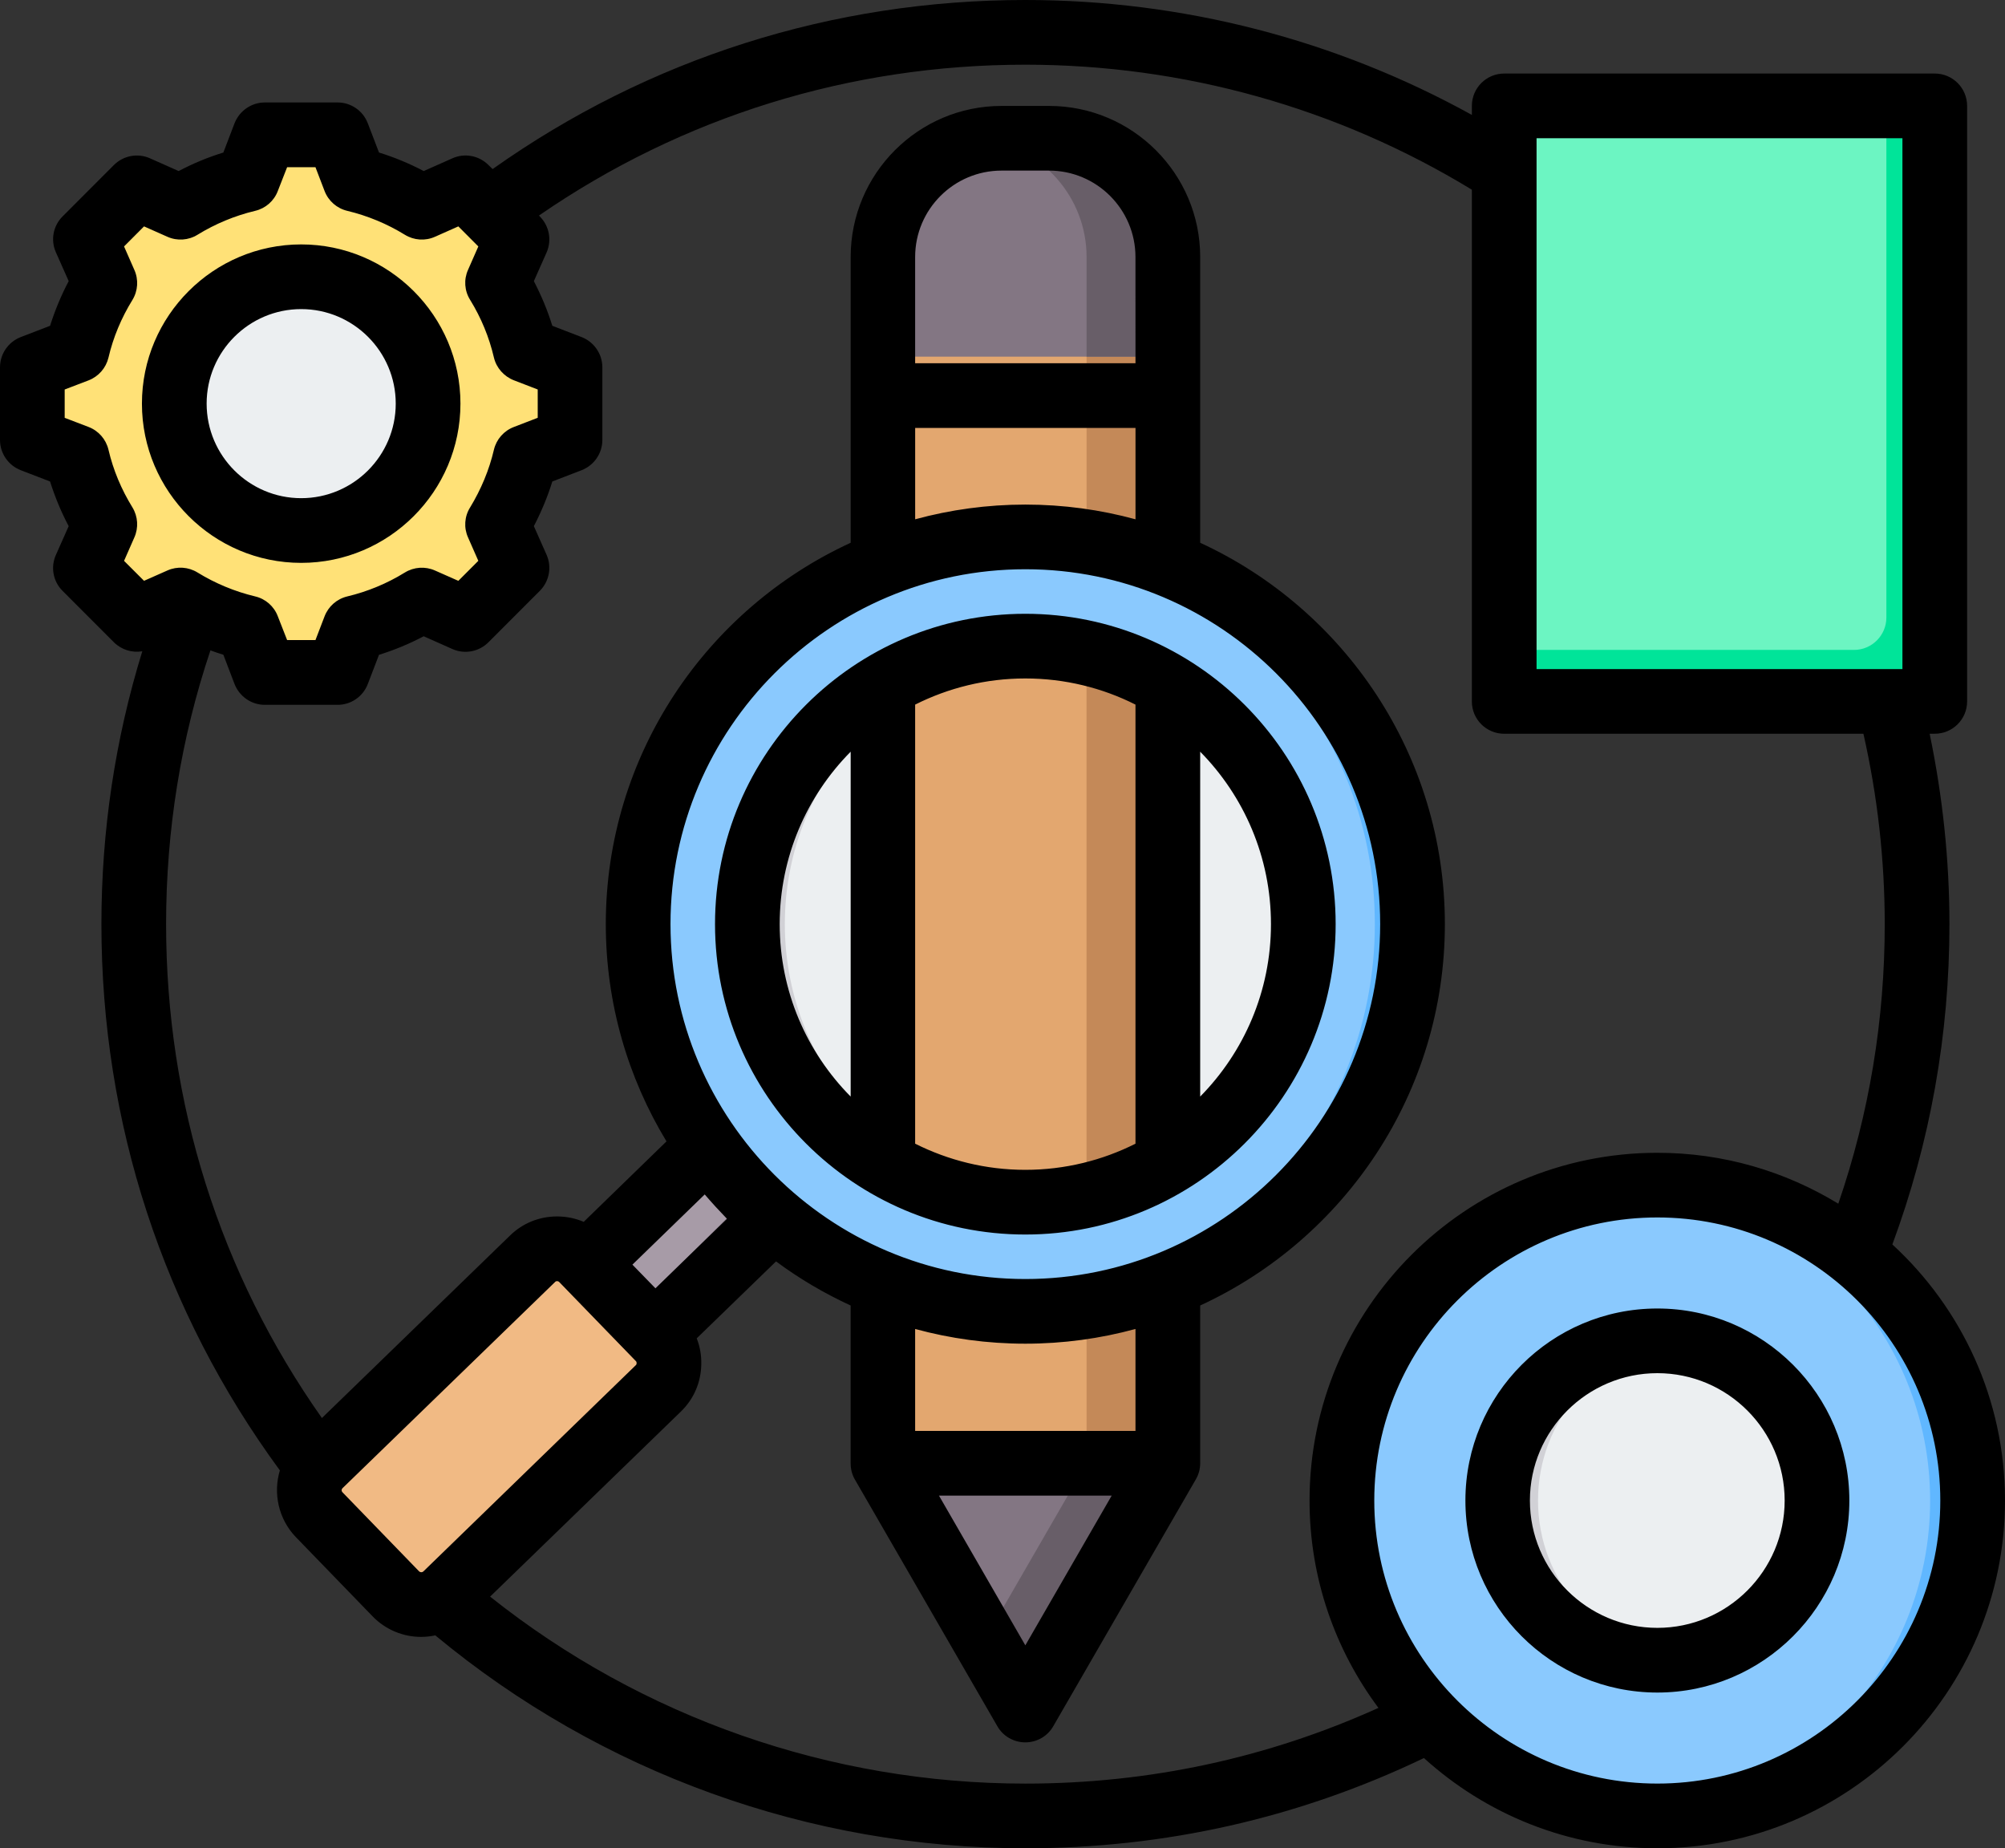 <?xml version="1.0" encoding="utf-8"?>
<!-- Generator: Adobe Illustrator 27.6.1, SVG Export Plug-In . SVG Version: 6.00 Build 0)  -->
<!DOCTYPE svg PUBLIC "-//W3C//DTD SVG 1.1//EN" "http://www.w3.org/Graphics/SVG/1.1/DTD/svg11.dtd">
<svg version="1.1"
	 id="Layer_1" xmlns:x="http://ns.adobe.com/Extensibility/1.0/" xmlns:i="http://ns.adobe.com/AdobeIllustrator/10.0/" xmlns:graph="http://ns.adobe.com/Graphs/1.0/" xmlns:svgjs="http://svgjs.com/svgjs"
	 xmlns="http://www.w3.org/2000/svg" xmlns:xlink="http://www.w3.org/1999/xlink" x="0px" y="0px" width="86.793px" height="80px"
	 viewBox="0 0 86.793 80" style="enable-background:new 0 0 86.793 80;" xml:space="preserve">
<rect x="0" y="0" width="86.793" height="80" fill="#333333" stroke="none"/>
<style type="text/css">
	.st0{fill-rule:evenodd;clip-rule:evenodd;fill:#FFE177;}
	.st1{fill-rule:evenodd;clip-rule:evenodd;fill:#FFD064;}
	.st2{fill-rule:evenodd;clip-rule:evenodd;fill:#ECEFF1;}
	.st3{fill-rule:evenodd;clip-rule:evenodd;fill:#D1D1D6;}
	.st4{fill-rule:evenodd;clip-rule:evenodd;fill:#6CF5C2;}
	.st5{fill-rule:evenodd;clip-rule:evenodd;fill:#00E499;}
	.st6{fill-rule:evenodd;clip-rule:evenodd;fill:#8AC9FE;}
	.st7{fill-rule:evenodd;clip-rule:evenodd;fill:#60B7FF;}
	.st8{fill-rule:evenodd;clip-rule:evenodd;fill:#E3A76F;}
	.st9{fill-rule:evenodd;clip-rule:evenodd;fill:#C48958;}
	.st10{fill-rule:evenodd;clip-rule:evenodd;fill:#837683;}
	.st11{fill-rule:evenodd;clip-rule:evenodd;fill:#685E68;}
	.st12{fill-rule:evenodd;clip-rule:evenodd;fill:#A79BA7;}
	.st13{fill-rule:evenodd;clip-rule:evenodd;fill:#F1BA84;}
	.st14{fill-rule:evenodd;clip-rule:evenodd;}
</style>
<g>
	<g>
		<path class="st0" d="M15.352,7.765c1.027,0.245,2.009,0.652,2.907,1.205l1.889-0.839l2.227,2.227l-0.839,1.889
			c0.554,0.899,0.961,1.881,1.206,2.908l1.928,0.742v3.149l-1.928,0.742c-0.245,1.027-0.652,2.009-1.205,2.908l0.839,1.889
			l-2.227,2.227l-1.889-0.839c-0.899,0.554-1.881,0.961-2.908,1.206l-0.742,1.928h-3.149l-0.742-1.928
			c-1.027-0.245-2.009-0.652-2.907-1.205l-1.889,0.839l-2.227-2.227l0.839-1.889c-0.554-0.899-0.961-1.881-1.206-2.908l-1.928-0.742
			v-3.149l1.928-0.742c0.245-1.027,0.652-2.009,1.205-2.908l-0.839-1.889l2.227-2.227L7.811,8.97
			c0.899-0.554,1.88-0.961,2.908-1.205l0.742-1.928h3.149L15.352,7.765z"/>
		<path class="st1" d="M7.811,25.973l-1.889,0.839l-0.291-0.291l1.771-0.787C7.537,25.817,7.673,25.896,7.811,25.973L7.811,25.973z
			 M15.352,7.765c1.027,0.245,2.009,0.652,2.907,1.205l-0.537,0.239c-0.899-0.554-2.289-1.199-3.316-1.444l-0.742-1.928h0.946
			L15.352,7.765z M18.26,25.973c-0.899,0.554-1.881,0.961-2.908,1.206l-0.742,1.928h-0.946l0.742-1.928
			c1.027-0.244,2.418-0.89,3.317-1.444L18.26,25.973z M5.631,8.422l0.291-0.291L7.811,8.97C7.673,9.047,7.537,9.126,7.402,9.209
			L5.631,8.422z M19.494,8.422l0.655-0.291l2.227,2.227l-0.839,1.889c0.554,0.899,0.961,1.881,1.206,2.908l1.928,0.742v3.149
			l-1.928,0.742c-0.245,1.027-0.652,2.009-1.205,2.908l0.839,1.889l-2.227,2.227l-0.655-0.291l1.936-1.936l-0.839-1.889
			c0.554-0.899,0.961-1.88,1.205-2.908l1.928-0.742v-3.149l-1.928-0.742c-0.245-1.027-0.652-2.009-1.206-2.908l0.839-1.889
			L19.494,8.422z"/>
		<circle class="st2" cx="13.035" cy="17.471" r="5.492"/>
		<path class="st3" d="M13.035,11.98c-3.033,0-5.492,2.458-5.492,5.492s2.458,5.492,5.492,5.492c0.147,0,0.293-0.006,0.437-0.017
			c-2.829-0.223-5.055-2.588-5.055-5.474s2.226-5.252,5.055-5.474C13.327,11.986,13.181,11.98,13.035,11.98z"/>
		<path class="st4" d="M66.51,4.583h15.84c0.77,0,1.4,0.63,1.4,1.4V28.96c0,0.77-0.63,1.4-1.4,1.4H66.51c-0.77,0-1.4-0.63-1.4-1.4
			V5.983C65.111,5.213,65.741,4.583,66.51,4.583z"/>
		<path class="st5" d="M81.659,4.583h0.692c0.77,0,1.4,0.63,1.4,1.4V28.96c0,0.77-0.63,1.4-1.4,1.4H66.51c-0.77,0-1.4-0.63-1.4-1.4
			v-0.829h15.148c0.77,0,1.4-0.63,1.4-1.4V4.583z"/>
		<circle class="st6" cx="71.768" cy="64.945" r="13.652"/>
		<path class="st7" d="M71.74,51.296c7.54,0,13.652,6.112,13.652,13.652S79.28,78.6,71.74,78.6c-0.307,0-0.614-0.011-0.92-0.031
			c7.111-0.473,12.732-6.39,12.732-13.621c0-7.231-5.621-13.147-12.732-13.621C71.126,51.307,71.433,51.296,71.74,51.296z"/>
		<circle class="st2" cx="71.74" cy="64.948" r="6.912"/>
		<path class="st3" d="M71.74,58.036c-3.817,0-6.912,3.095-6.912,6.912s3.095,6.912,6.912,6.912c0.296,0,0.588-0.019,0.875-0.055
			c-3.404-0.43-6.037-3.336-6.037-6.857c0-3.521,2.633-6.427,6.037-6.857C72.325,58.054,72.032,58.036,71.74,58.036z"/>
		<path class="st8" d="M38.216,63.331V11.123c0-2.83,2.308-5.139,5.139-5.139h2.056c2.83,0,5.139,2.308,5.139,5.139v52.208
			l-6.166,10.68L38.216,63.331z"/>
		<path class="st9" d="M42.625,6.036c0.241-0.035,0.485-0.052,0.729-0.052h2.056c2.83,0,5.139,2.308,5.139,5.139v52.208
			l-6.166,10.68l-1.757-3.043l4.41-7.638V11.123C47.035,8.54,45.112,6.392,42.625,6.036L42.625,6.036z"/>
		<path class="st10" d="M44.382,74.011l-6.166-10.68h12.333L44.382,74.011z"/>
		<path class="st11" d="M44.382,74.011l-1.757-3.043l4.41-7.638h3.513L44.382,74.011z"/>
		<path class="st10" d="M38.216,15.437v-4.314c0-2.83,2.308-5.139,5.139-5.139h2.056c2.83,0,5.139,2.308,5.139,5.139v4.314H38.216z"
			/>
		<path class="st11" d="M42.625,6.036c0.241-0.035,0.485-0.052,0.729-0.052h2.056c2.83,0,5.139,2.308,5.139,5.139v4.314h-3.513
			v-4.314C47.035,8.54,45.112,6.392,42.625,6.036z"/>
		<path class="st12" d="M31.822,48.438c0.813,1.159,1.769,2.211,2.845,3.131l-7.734,7.582l-2.944-3.035L31.822,48.438z"/>
		<path class="st10" d="M33.534,50.67c0.152,0.499,0.436,0.878,0.842,1.129l-7.683,7.633L25.752,58.4L33.534,50.67z"/>
		<path class="st13" d="M17.138,68.992l-3.323-3.425c-0.584-0.601-0.569-1.571,0.032-2.155l9.204-8.931
			c0.601-0.584,1.571-0.569,2.155,0.032l3.323,3.425c0.584,0.601,0.569,1.571-0.032,2.155l-9.204,8.931
			C18.691,69.608,17.721,69.593,17.138,68.992z"/>
		<path class="st8" d="M28.537,58.732l-9.204,8.931c-0.601,0.584-1.571,0.569-2.154-0.032l-3.323-3.425
			c-0.12-0.123-0.217-0.266-0.289-0.422c-0.305,0.569-0.224,1.296,0.248,1.783l3.323,3.425c0.584,0.602,1.553,0.616,2.155,0.032
			l9.204-8.931c0.475-0.461,0.584-1.162,0.322-1.733C28.744,58.498,28.65,58.623,28.537,58.732L28.537,58.732z"/>
		
			<ellipse transform="matrix(0.707 -0.707 0.707 0.707 -15.288 43.092)" class="st6" cx="44.372" cy="40" rx="16.761" ry="16.76"/>
		<path class="st7" d="M44.382,23.24c9.257,0,16.76,7.504,16.76,16.761c0,9.257-7.504,16.76-16.76,16.76
			c-0.273,0-0.544-0.007-0.814-0.02C52.447,56.316,59.515,48.984,59.515,40S52.447,23.684,43.568,23.26
			C43.839,23.247,44.11,23.24,44.382,23.24L44.382,23.24z"/>
		<circle class="st2" cx="44.402" cy="40.009" r="12.035"/>
		<path class="st3" d="M44.382,27.965c0.273,0,0.545,0.01,0.814,0.028C38.928,28.412,33.974,33.627,33.974,40
			c0,6.373,4.954,11.589,11.221,12.007c-0.269,0.018-0.54,0.028-0.814,0.028c-6.647,0-12.035-5.388-12.035-12.035
			S37.735,27.965,44.382,27.965L44.382,27.965z"/>
		<path class="st8" d="M38.216,50.337V29.664c1.804-1.078,3.912-1.699,6.166-1.699c2.254,0,4.363,0.62,6.166,1.698v20.673
			c-1.804,1.078-3.912,1.698-6.166,1.698C42.128,52.035,40.019,51.415,38.216,50.337L38.216,50.337z"/>
		<g>
			<path class="st9" d="M50.548,29.664v20.673c-1.089,0.652-2.275,1.126-3.513,1.405V28.259
				C48.273,28.538,49.459,29.012,50.548,29.664z M38.216,50.337V49.17c1.907,1.622,4.325,2.66,6.98,2.837l0,0.001
				c-0.271,0.018-0.542,0.027-0.814,0.027C42.128,52.035,40.019,51.415,38.216,50.337L38.216,50.337z M38.216,30.83v-1.166
				c1.804-1.078,3.912-1.699,6.166-1.699c0.274,0,0.545,0.009,0.815,0.027l-0.001,0.001C42.541,28.171,40.122,29.209,38.216,30.83
				L38.216,30.83z"/>
		</g>
		<path class="st14" d="M71.745,70.46c-3.039,0-5.518-2.472-5.518-5.512c0-3.039,2.479-5.512,5.518-5.512
			c3.039,0,5.51,2.472,5.51,5.512C77.255,67.988,74.784,70.46,71.745,70.46z M71.745,56.637c-4.588,0-8.31,3.729-8.31,8.311
			c0,4.583,3.723,8.312,8.31,8.312c4.579,0,8.31-3.729,8.31-8.312C80.056,60.365,76.325,56.637,71.745,56.637z M71.745,77.2
			c6.754,0,12.247-5.496,12.247-12.252c0-6.756-5.494-12.252-12.247-12.252c-6.754,0-12.255,5.496-12.255,12.252
			C59.49,71.704,64.992,77.2,71.745,77.2L71.745,77.2z M21.216,69.108c6.586,5.24,14.753,8.093,23.168,8.093
			c5.345,0,10.476-1.104,15.286-3.277c-1.87-2.508-2.982-5.615-2.982-8.975c0-8.299,6.754-15.052,15.056-15.052
			c2.866,0,5.543,0.807,7.833,2.203c1.334-3.881,2.01-7.942,2.01-12.1c0-2.782-0.313-5.549-0.923-8.24h-15.55
			c-0.773,0-1.4-0.626-1.4-1.398c0,0,0-0.001,0-0.001V8.211C57.9,4.669,51.237,2.8,44.385,2.8c-7.602,0-14.85,2.252-21.052,6.528
			l0.033,0.039c0.41,0.409,0.528,1.028,0.296,1.559l-0.552,1.242c0.321,0.62,0.593,1.265,0.799,1.934l1.268,0.488
			c0.535,0.208,0.898,0.728,0.898,1.307v3.148c0,0.579-0.362,1.099-0.898,1.307l-1.268,0.488c-0.206,0.669-0.478,1.314-0.799,1.934
			l0.552,1.243c0.232,0.531,0.114,1.15-0.296,1.559l-2.224,2.226c-0.412,0.41-1.03,0.525-1.557,0.291l-1.244-0.553
			c-0.619,0.327-1.267,0.595-1.935,0.803l-0.486,1.267c-0.208,0.542-0.729,0.9-1.31,0.898h-3.146c-0.577,0-1.095-0.357-1.31-0.898
			L9.669,28.34c-0.188-0.058-0.375-0.121-0.56-0.189C7.832,31.957,7.19,35.936,7.19,39.999c0,7.746,2.323,15.103,6.745,21.379
			l8.146-7.902c0.543-0.532,1.268-0.824,2.034-0.824h0.041c0.395,0.007,0.766,0.087,1.112,0.234l3.583-3.482
			c-1.664-2.745-2.627-5.965-2.627-9.405c0-7.314,4.349-13.631,10.6-16.506V11.124c0-3.607,2.932-6.539,6.531-6.539h2.059
			c3.607,0,6.54,2.933,6.54,6.539v12.369c6.243,2.875,10.592,9.192,10.592,16.506c0,7.316-4.349,13.633-10.592,16.508v6.828
			c0,0.246-0.066,0.487-0.19,0.7l-6.169,10.681c-0.247,0.434-0.708,0.7-1.211,0.7c-0.502,0-0.964-0.266-1.211-0.7l-6.169-10.681
			c-0.124-0.213-0.181-0.455-0.181-0.7v-6.828c-1.145-0.527-2.232-1.167-3.229-1.909l-3.435,3.331
			c0.14,0.35,0.206,0.726,0.198,1.113c-0.008,0.782-0.321,1.512-0.881,2.054L21.216,69.108z M31.47,52.755l-3.097,3.008
			l-0.997-1.025l3.13-3.038C30.817,52.062,31.139,52.413,31.47,52.755z M48.124,64.735l-3.739,6.481l-3.739-6.481H48.124z
			 M49.153,61.935h-9.538v-4.412c1.524,0.415,3.122,0.637,4.769,0.637s3.245-0.222,4.769-0.637V61.935z M44.385,24.639
			c8.467,0,15.36,6.891,15.36,15.36c0,8.471-6.894,15.362-15.36,15.362s-15.36-6.891-15.36-15.362
			C29.024,31.53,35.918,24.639,44.385,24.639L44.385,24.639z M39.616,18.522h9.538v3.955c-1.524-0.415-3.121-0.637-4.769-0.637
			s-3.245,0.222-4.769,0.637V18.522z M49.153,15.722h-9.538v-4.599c0-2.063,1.68-3.739,3.739-3.739h2.059
			c2.059,0,3.739,1.676,3.739,3.739L49.153,15.722L49.153,15.722z M14.825,64.591c-0.048-0.047-0.05-0.124-0.003-0.172
			c0.001-0.001,0.002-0.002,0.003-0.003l9.208-8.931c0.016-0.023,0.058-0.033,0.082-0.033c0.041,0.002,0.066,0.012,0.091,0.037
			l3.319,3.424c0.025,0.023,0.033,0.052,0.033,0.088c0,0.035-0.008,0.065-0.033,0.087l-9.2,8.931
			c-0.049,0.046-0.132,0.044-0.181-0.003L14.825,64.591z M5.37,24.276l0.445-1.012c0.188-0.421,0.158-0.908-0.082-1.302
			c-0.478-0.775-0.832-1.615-1.038-2.499c-0.107-0.448-0.427-0.815-0.857-0.981L2.8,18.085v-1.226l1.038-0.397
			c0.429-0.167,0.749-0.534,0.857-0.981c0.206-0.884,0.56-1.724,1.038-2.499c0.24-0.394,0.271-0.881,0.082-1.302L5.37,10.667
			l0.865-0.868l1.013,0.45c0.422,0.188,0.909,0.155,1.301-0.087c0.772-0.475,1.614-0.825,2.496-1.036
			c0.449-0.105,0.817-0.426,0.98-0.857l0.404-1.032h1.227l0.395,1.032c0.166,0.43,0.532,0.75,0.98,0.857
			c0.881,0.211,1.724,0.561,2.496,1.036c0.393,0.242,0.88,0.275,1.301,0.087l1.013-0.45l0.865,0.868l-0.445,1.012
			c-0.19,0.422-0.156,0.91,0.091,1.302c0.476,0.772,0.824,1.616,1.03,2.499c0.107,0.448,0.437,0.815,0.865,0.981l1.03,0.397v1.226
			l-1.03,0.397c-0.433,0.164-0.757,0.531-0.865,0.981c-0.206,0.884-0.56,1.724-1.03,2.499c-0.247,0.391-0.281,0.88-0.091,1.302
			l0.445,1.012l-0.865,0.866l-1.013-0.448c-0.422-0.187-0.908-0.154-1.301,0.087c-0.771,0.476-1.614,0.826-2.496,1.036
			c-0.448,0.108-0.814,0.429-0.98,0.859l-0.395,1.03h-1.227l-0.404-1.032c-0.163-0.431-0.531-0.753-0.98-0.858
			c-0.881-0.211-1.724-0.561-2.496-1.036c-0.393-0.242-0.88-0.275-1.301-0.087l-1.013,0.448L5.37,24.276z M66.515,5.983h15.838
			V28.96H66.515V5.983z M81.917,53.865c1.639-4.431,2.471-9.09,2.471-13.866c0-2.779-0.296-5.541-0.857-8.24h0.222
			c0.773,0,1.4-0.626,1.4-1.398c0,0,0-0.001,0-0.001V4.583c0-0.773-0.626-1.4-1.4-1.4H65.115c-0.773,0-1.4,0.626-1.4,1.398
			c0,0,0,0.001,0,0.001v0.392C57.818,1.715,51.188,0,44.385,0c-8.352,0-16.299,2.529-23.061,7.318l-0.181-0.177
			c-0.412-0.41-1.03-0.525-1.557-0.29l-1.244,0.553c-0.619-0.327-1.267-0.595-1.935-0.802L15.92,5.333
			c-0.208-0.542-0.729-0.9-1.31-0.898h-3.146c-0.577,0-1.095,0.357-1.31,0.898L9.669,6.602C9,6.808,8.352,7.077,7.734,7.404
			L6.49,6.851c-0.527-0.234-1.145-0.119-1.557,0.29L2.71,9.367c-0.412,0.409-0.527,1.03-0.288,1.559l0.552,1.242
			c-0.329,0.62-0.593,1.265-0.807,1.934L0.898,14.59C0.362,14.798,0,15.318,0,15.897v3.148c0,0.579,0.362,1.099,0.898,1.307
			l1.268,0.488c0.214,0.669,0.478,1.314,0.807,1.934l-0.552,1.243c-0.239,0.529-0.124,1.15,0.288,1.559l2.224,2.226
			c0.322,0.32,0.78,0.464,1.227,0.387C4.983,31.999,4.39,35.961,4.39,39.999c0,8.6,2.668,16.755,7.725,23.645
			c-0.296,0.987-0.066,2.105,0.7,2.896l3.319,3.426c0.551,0.567,1.309,0.887,2.1,0.885c0.205-0.001,0.409-0.023,0.609-0.066
			C26.01,76.733,35.045,80,44.385,80c6.054,0,11.852-1.316,17.255-3.905C64.316,78.52,67.858,80,71.745,80
			c8.302,0,15.048-6.752,15.048-15.052C86.793,60.567,84.915,56.619,81.917,53.865L81.917,53.865z M13.038,13.379
			c2.257,0,4.093,1.836,4.093,4.091c0,2.257-1.837,4.093-4.093,4.093s-4.093-1.836-4.093-4.093
			C8.944,15.215,10.781,13.379,13.038,13.379z M13.038,24.363c-3.797,0-6.894-3.092-6.894-6.893c0-3.799,3.097-6.891,6.894-6.891
			c3.797,0,6.894,3.092,6.894,6.891C19.931,21.271,16.835,24.363,13.038,24.363L13.038,24.363z M36.824,32.536v14.928
			c-1.903-1.921-3.072-4.558-3.072-7.465C33.752,37.095,34.921,34.458,36.824,32.536L36.824,32.536z M49.153,30.498v19.005
			c-1.433,0.722-3.056,1.132-4.769,1.132s-3.327-0.41-4.769-1.132V30.498c1.441-0.723,3.056-1.132,4.769-1.132
			C46.098,29.366,47.72,29.775,49.153,30.498z M55.018,39.999c0,2.906-1.17,5.543-3.064,7.465V32.536
			C53.848,34.458,55.018,37.095,55.018,39.999z M44.385,53.435c-7.404,0-13.433-6.027-13.433-13.435
			c0-7.407,6.029-13.433,13.433-13.433c7.404,0,13.433,6.027,13.433,13.433C57.818,47.408,51.789,53.435,44.385,53.435z"/>
	</g>
</g>
</svg>

